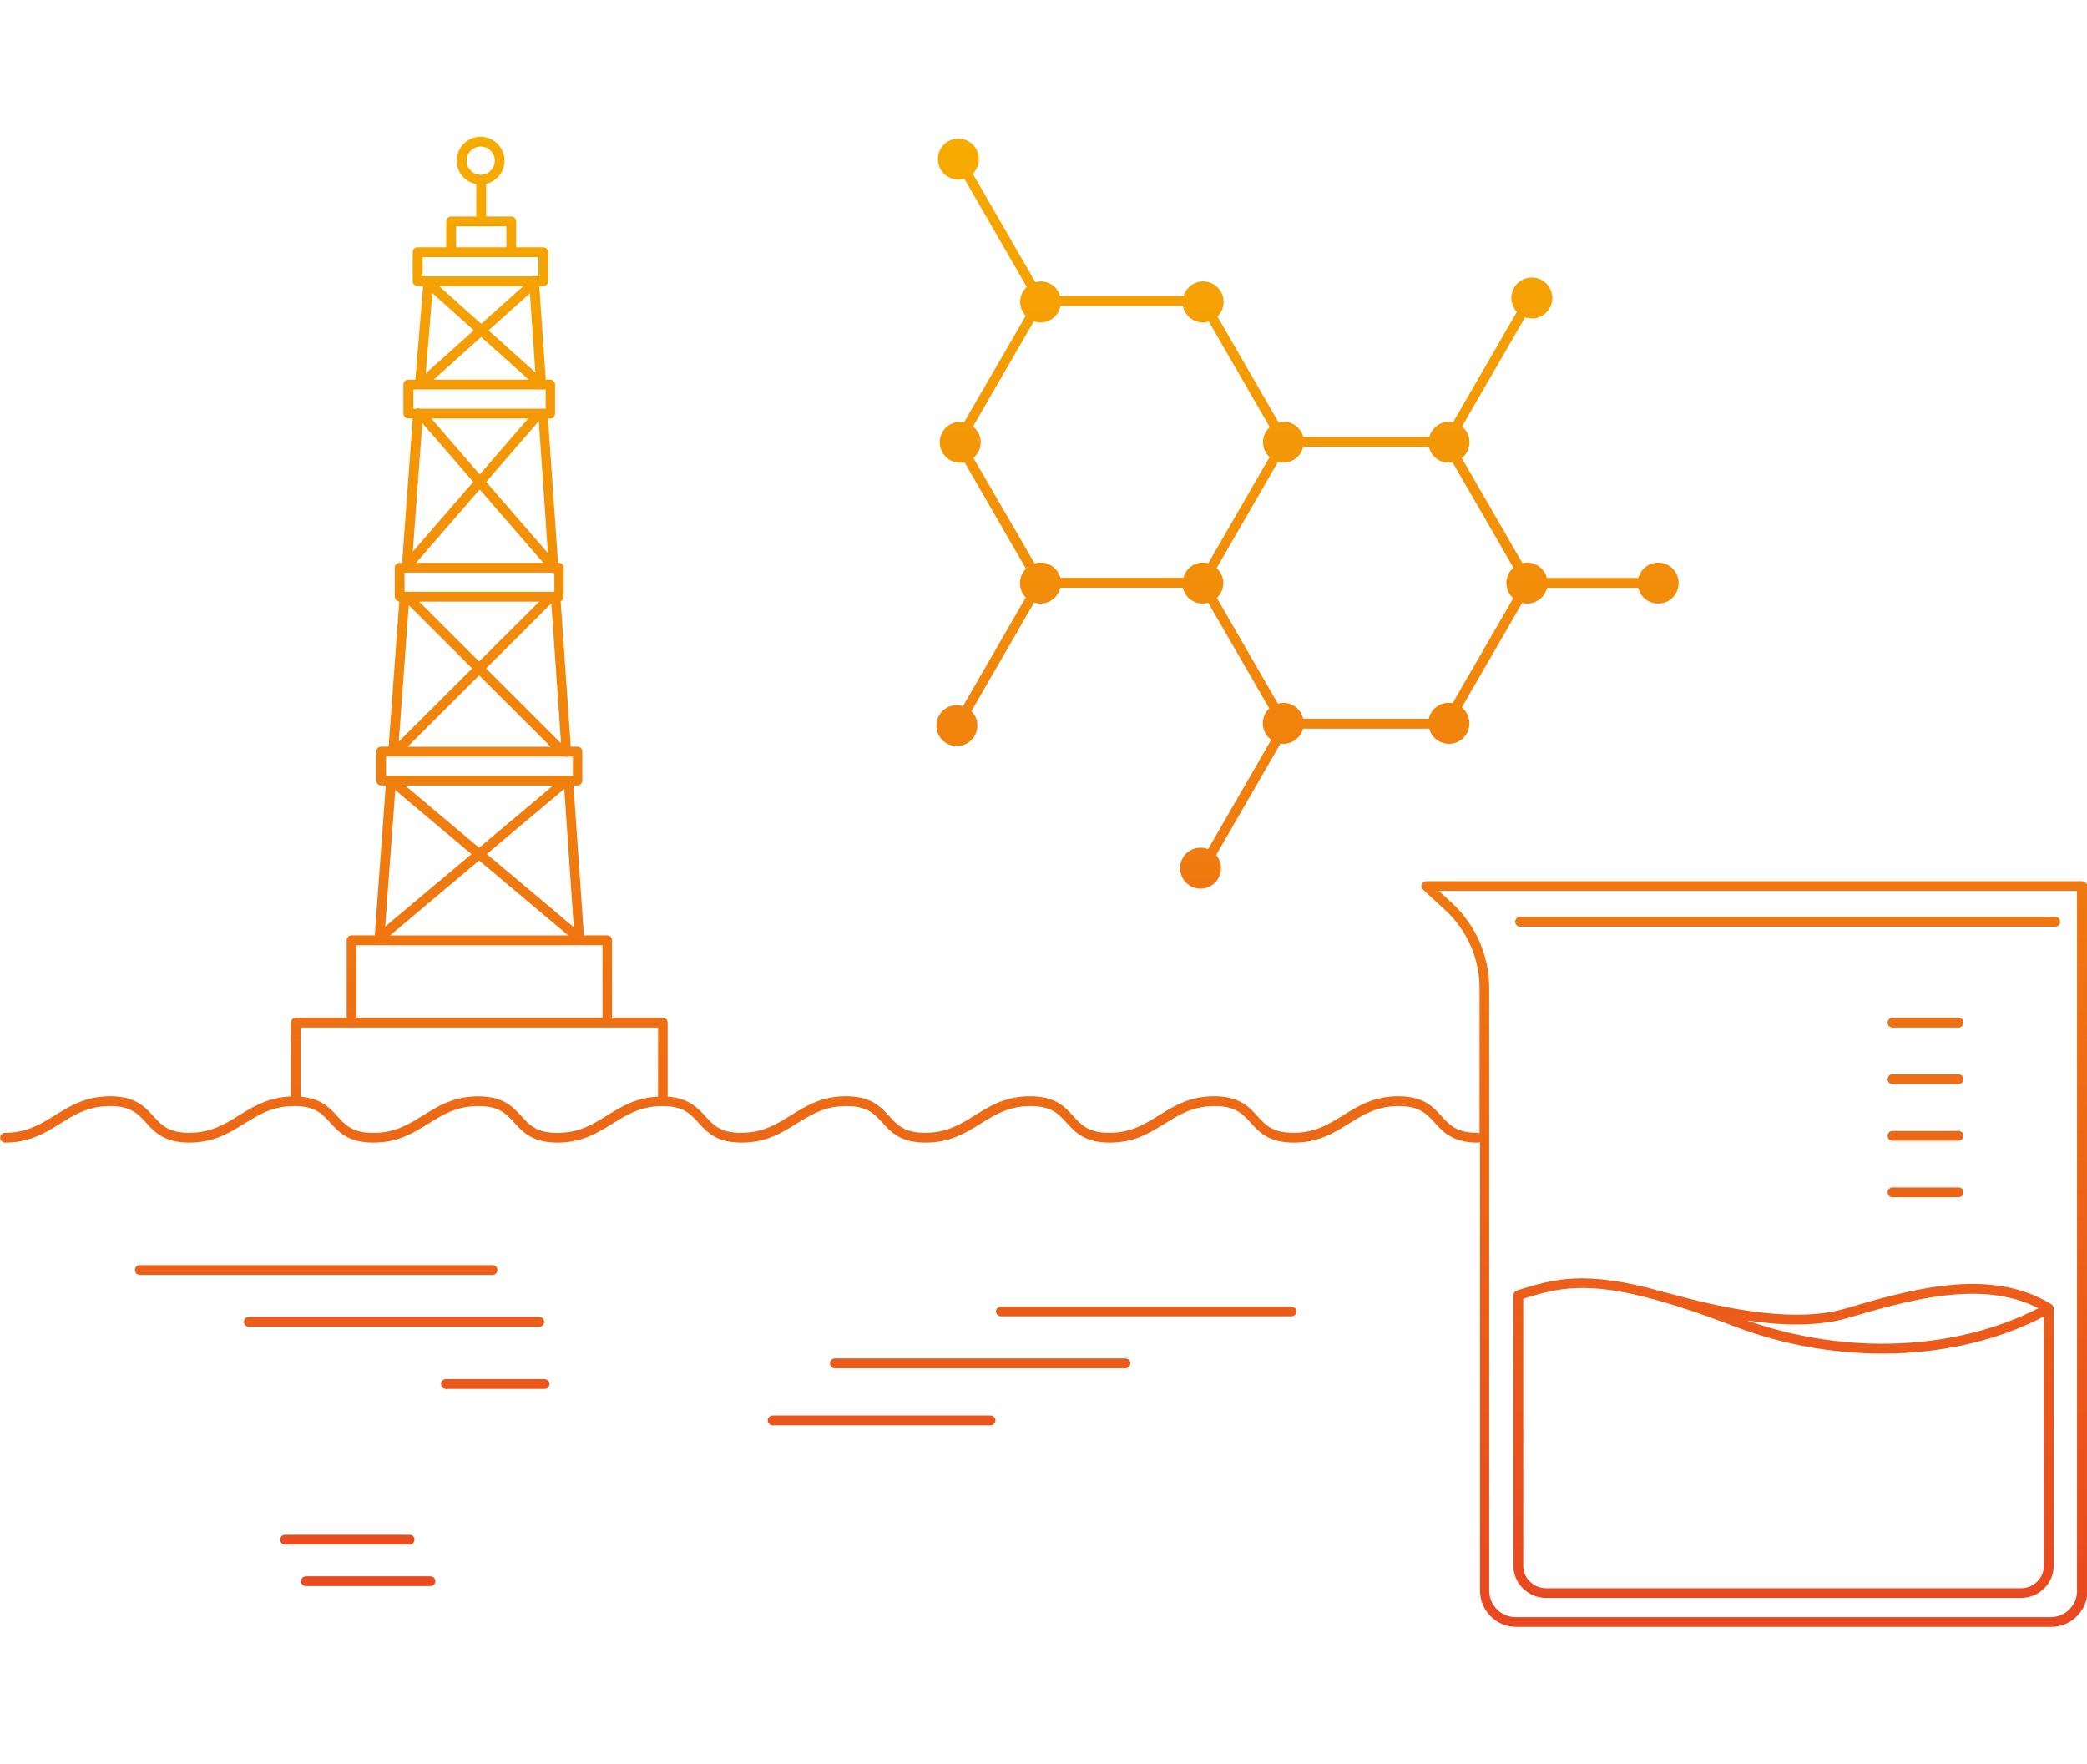 <?xml version="1.0" encoding="utf-8"?>
<!-- Generator: Adobe Illustrator 26.0.2, SVG Export Plug-In . SVG Version: 6.00 Build 0)  -->
<svg version="1.1" id="レイヤー_2" xmlns="http://www.w3.org/2000/svg" xmlns:xlink="http://www.w3.org/1999/xlink" x="0px"
	 y="0px" viewBox="0 0 213 180" style="enable-background:new 0 0 213 180;" xml:space="preserve">
<style type="text/css">
	.st0{fill:url(#SVGID_1_);}
	.st1{fill:url(#SVGID_00000162330898289069715590000000054190800541495478_);}
	.st2{fill:url(#SVGID_00000175309272364804400780000007839260723379542165_);}
	.st3{fill:url(#SVGID_00000016056042653872975850000013649354568160530101_);}
	.st4{fill:url(#SVGID_00000068639788977180570760000016270373126495417515_);}
	.st5{fill:url(#SVGID_00000093888073402620632770000012870251316019691694_);}
	.st6{fill:url(#SVGID_00000090295781539161053730000009815672364798863491_);}
	.st7{fill:url(#SVGID_00000029034403893852765460000007666590130864226186_);}
	.st8{fill:url(#SVGID_00000142869157256729097170000000623351761822668425_);}
	.st9{fill:url(#SVGID_00000159429413287233702270000007990091218173469884_);}
	.st10{fill:url(#SVGID_00000123412500293960491990000006412670286971986089_);}
	.st11{fill:url(#SVGID_00000021826443674865865620000011415057923851101094_);}
	.st12{fill:url(#SVGID_00000122697321884153249520000016632956508542246074_);}
	.st13{fill:url(#SVGID_00000076598523354837074980000016053565102815942575_);}
	.st14{fill:url(#SVGID_00000103229782627032844620000008407586647670999468_);}
	.st15{fill:url(#SVGID_00000093882799891131772350000013500969042120462477_);}
</style>
<g>
	<linearGradient id="SVGID_1_" gradientUnits="userSpaceOnUse" x1="106.5" y1="14.39" x2="106.5" y2="164.736">
		<stop  offset="2.496530e-07" style="stop-color:#F6AB00"/>
		<stop  offset="1" style="stop-color:#E94820"/>
	</linearGradient>
	<path class="st0" d="M212.49,89.93h-66.91c-0.21,0-0.39,0.13-0.47,0.32c-0.08,0.19-0.02,0.41,0.13,0.55l2.28,2.1
		c2.21,2.04,3.48,4.93,3.48,7.94v14.82c-0.06-0.03-0.13-0.05-0.21-0.05c-2.13,0-2.84-0.79-3.67-1.7c-0.86-0.95-1.84-2.03-4.41-2.03
		c-2.49,0-4.08,0.98-5.62,1.94c-1.48,0.92-2.88,1.79-5.09,1.79c-2.13,0-2.84-0.79-3.67-1.7c-0.86-0.95-1.84-2.03-4.41-2.03
		c-2.49,0-4.08,0.98-5.62,1.94c-1.48,0.92-2.88,1.79-5.09,1.79c-2.13,0-2.84-0.79-3.67-1.7c-0.86-0.95-1.84-2.03-4.41-2.03
		c-2.49,0-4.08,0.98-5.62,1.94c-1.48,0.92-2.88,1.79-5.09,1.79c-2.13,0-2.84-0.79-3.67-1.7c-0.86-0.95-1.84-2.03-4.41-2.03
		c-2.49,0-4.08,0.98-5.61,1.94c-1.48,0.92-2.88,1.79-5.09,1.79c-2.13,0-2.84-0.79-3.67-1.7c-0.79-0.87-1.7-1.84-3.83-1.99v-7.56
		c0-0.28-0.22-0.5-0.5-0.5h-5.18v-7.9c0-0.28-0.22-0.5-0.5-0.5h-2.37l-1.06-15.3h0.4c0.28,0,0.5-0.22,0.5-0.5v-2.96
		c0-0.28-0.22-0.5-0.5-0.5h-0.68l-1.03-14.84c0.18-0.07,0.31-0.25,0.31-0.46v-2.96c0-0.28-0.22-0.5-0.5-0.5h-0.08l-1.02-14.73h0.22
		c0.28,0,0.5-0.22,0.5-0.5v-2.96c0-0.28-0.22-0.5-0.5-0.5H55.7l-0.66-9.55h0.41c0.28,0,0.5-0.22,0.5-0.5v-2.96
		c0-0.28-0.22-0.5-0.5-0.5h-2.77V22.6c0-0.28-0.22-0.5-0.5-0.5h-2.58c0.01-0.04,0.02-0.07,0.02-0.11v-3.23
		c1.07-0.25,1.87-1.22,1.87-2.36c0-1.34-1.09-2.44-2.44-2.44c-1.34,0-2.44,1.09-2.44,2.44c0,1.19,0.86,2.18,2,2.39v3.2
		c0,0.04,0.01,0.07,0.02,0.11h-2.59c-0.28,0-0.5,0.22-0.5,0.5v2.64h-2.92c-0.28,0-0.5,0.22-0.5,0.5v2.96c0,0.28,0.22,0.5,0.5,0.5
		h0.56l-0.79,9.55h-0.72c-0.28,0-0.5,0.22-0.5,0.5v2.96c0,0.28,0.22,0.5,0.5,0.5h0.45l-1.08,14.73h-0.25c-0.28,0-0.5,0.22-0.5,0.5
		v2.96c0,0.26,0.2,0.47,0.46,0.49l-1.09,14.81H38.9c-0.28,0-0.5,0.22-0.5,0.5v2.96c0,0.28,0.22,0.5,0.5,0.5h0.47l-1.12,15.3h-2.37
		c-0.28,0-0.5,0.22-0.5,0.5v7.9h-5.18c-0.28,0-0.5,0.22-0.5,0.5v7.54c-2.3,0.09-3.82,1.01-5.29,1.92c-1.48,0.92-2.89,1.79-5.09,1.79
		c-2.13,0-2.85-0.79-3.67-1.7c-0.86-0.95-1.84-2.03-4.41-2.03c-2.49,0-4.08,0.98-5.62,1.94c-1.48,0.92-2.89,1.79-5.1,1.79
		c-0.28,0-0.5,0.22-0.5,0.5c0,0.28,0.22,0.5,0.5,0.5c2.49,0,4.08-0.98,5.62-1.94c1.48-0.92,2.89-1.79,5.1-1.79
		c2.13,0,2.85,0.79,3.67,1.7c0.86,0.95,1.84,2.03,4.41,2.03c2.49,0,4.08-0.98,5.62-1.94c1.48-0.92,2.89-1.79,5.09-1.79
		c2.13,0,2.84,0.79,3.67,1.7c0.86,0.95,1.84,2.03,4.41,2.03c2.49,0,4.08-0.98,5.62-1.94c1.48-0.92,2.88-1.79,5.09-1.79
		c2.13,0,2.84,0.79,3.67,1.7c0.86,0.95,1.84,2.03,4.41,2.03c2.49,0,4.08-0.98,5.62-1.94c1.48-0.92,2.88-1.79,5.09-1.79
		c2.13,0,2.84,0.79,3.67,1.7c0.86,0.95,1.84,2.03,4.41,2.03c2.49,0,4.08-0.98,5.61-1.94c1.48-0.92,2.88-1.79,5.09-1.79
		c2.13,0,2.84,0.79,3.67,1.7c0.86,0.95,1.84,2.03,4.41,2.03c2.49,0,4.08-0.98,5.62-1.94c1.48-0.92,2.88-1.79,5.09-1.79
		c2.13,0,2.84,0.79,3.67,1.7c0.86,0.95,1.84,2.03,4.41,2.03c2.49,0,4.08-0.98,5.62-1.94c1.48-0.92,2.88-1.79,5.09-1.79
		c2.13,0,2.84,0.79,3.67,1.7c0.86,0.95,1.84,2.03,4.41,2.03c2.49,0,4.08-0.98,5.62-1.94c1.48-0.92,2.88-1.79,5.09-1.79
		c2.12,0,2.84,0.79,3.67,1.7c0.86,0.95,1.84,2.03,4.41,2.03c0.07,0,0.14-0.02,0.21-0.05v45.78c0,2.03,1.65,3.69,3.69,3.69h54.62
		c2.03,0,3.69-1.65,3.69-3.69V90.43C212.99,90.15,212.77,89.93,212.49,89.93z M47.62,16.4c0-0.79,0.64-1.44,1.44-1.44
		s1.44,0.64,1.44,1.44c0,0.79-0.64,1.44-1.44,1.44S47.62,17.19,47.62,16.4z M58.56,94.63l-8.88-7.47l7.91-6.65L58.56,94.63z
		 M48.9,86.52l-7.55-6.35h15.1L48.9,86.52z M40.34,80.63l7.78,6.54l-8.81,7.4L40.34,80.63z M48.9,87.82l9.1,7.65H39.8L48.9,87.82z
		 M56.27,61.57l0.99,14.29l-7.65-7.64L56.27,61.57z M48.9,67.51l-6.12-6.11h12.25L48.9,67.51z M56.57,60.4H41.29v-1.96h15.02
		c0.07,0.03,0.14,0.06,0.22,0.06c0.01,0,0.02,0,0.04,0c0,0,0.01,0,0.01,0V60.4z M42.47,57.44l6.49-7.49l6.49,7.49H42.47z
		 M49.62,49.18l5.37-6.2l0.93,13.47L49.62,49.18z M48.96,48.42l-4.94-5.71h9.89L48.96,48.42z M48.3,49.18l-6.17,7.12l0.97-13.12
		L48.3,49.18z M48.19,68.22l-7.49,7.47l1.02-13.93L48.19,68.22z M48.9,68.93l7.3,7.28H41.6L48.9,68.93z M54.64,38.01l-4.78-4.29
		l4.22-3.79L54.64,38.01z M49.11,33.05l-4.29-3.84h8.58L49.11,33.05z M44.13,29.92l4.23,3.79l-4.91,4.4L44.13,29.92z M49.11,34.39
		l4.86,4.36h-9.72L49.11,34.39z M46.55,23.1h5.13v2.14h-5.13V23.1z M43.13,26.24h11.82v1.96h-0.26c-0.07-0.03-0.14-0.05-0.22-0.04
		c-0.06,0-0.11,0.02-0.16,0.04H43.13V26.24z M42.18,39.75h13.51v1.96H42.87c-0.05-0.02-0.1-0.04-0.16-0.04
		c-0.08-0.01-0.16,0.01-0.23,0.04h-0.29V39.75z M39.4,77.21h18.22c0.06,0.03,0.13,0.04,0.2,0.04c0.01,0,0.02,0,0.04,0
		c0.06,0,0.11-0.02,0.16-0.04h0.45v1.96H39.4V77.21z M36.37,96.47h25.12v7.4H36.37V96.47z M61.98,113.83
		c-1.48,0.92-2.88,1.79-5.09,1.79c-2.13,0-2.84-0.79-3.67-1.7c-0.86-0.95-1.84-2.03-4.41-2.03c-2.49,0-4.08,0.98-5.62,1.94
		c-1.48,0.92-2.88,1.79-5.09,1.79c-2.13,0-2.84-0.79-3.67-1.7c-0.78-0.86-1.67-1.82-3.74-1.99v-7.06h36.47v7.05
		C64.92,112.02,63.42,112.93,61.98,113.83z M211.99,162.35c0,1.48-1.21,2.69-2.69,2.69h-54.62c-1.48,0-2.69-1.21-2.69-2.69v-61.51
		c0-3.29-1.38-6.45-3.8-8.68l-1.34-1.24h65.13V162.35z"/>
	
		<linearGradient id="SVGID_00000168094289956556207470000002004110963387155591_" gradientUnits="userSpaceOnUse" x1="182.447" y1="14.39" x2="182.447" y2="164.736">
		<stop  offset="2.496530e-07" style="stop-color:#F6AB00"/>
		<stop  offset="1" style="stop-color:#E94820"/>
	</linearGradient>
	<path style="fill:url(#SVGID_00000168094289956556207470000002004110963387155591_);" d="M155.14,94.57h54.62
		c0.28,0,0.5-0.22,0.5-0.5s-0.22-0.5-0.5-0.5h-54.62c-0.28,0-0.5,0.22-0.5,0.5S154.86,94.57,155.14,94.57z"/>
	
		<linearGradient id="SVGID_00000049916774538331386240000013776540270232347835_" gradientUnits="userSpaceOnUse" x1="182.033" y1="14.39" x2="182.033" y2="164.736">
		<stop  offset="2.496530e-07" style="stop-color:#F6AB00"/>
		<stop  offset="1" style="stop-color:#E94820"/>
	</linearGradient>
	<path style="fill:url(#SVGID_00000049916774538331386240000013776540270232347835_);" d="M157.81,163.08h48.44
		c1.85,0,3.35-1.47,3.35-3.28v-26.28c0-0.01-0.01-0.02-0.01-0.04c0-0.06-0.02-0.12-0.05-0.17c-0.01-0.02-0.01-0.04-0.02-0.05
		c-0.04-0.06-0.09-0.12-0.16-0.16c0,0-0.01,0-0.01,0c0,0,0,0,0,0c0,0,0,0,0,0c-6.28-3.87-14.48-1.47-21.07,0.46
		c-5.75,1.68-14.02-0.52-17.55-1.46c-0.47-0.12-0.83-0.22-1.11-0.29c-7.95-2.24-11.07-1.27-14.81-0.11
		c-0.21,0.07-0.35,0.26-0.35,0.48v27.63C154.46,161.61,155.97,163.08,157.81,163.08z M188.57,134.51c6.12-1.79,13.66-3.99,19.47-1
		c-8.45,4.34-19.65,4.81-29.73,1.25c1.65,0.24,3.37,0.41,5.07,0.41C185.18,135.16,186.96,134.98,188.57,134.51z M155.46,132.54
		c3.53-1.09,6.49-1.87,13.79,0.19c0.02,0.01,0.04,0.03,0.07,0.03c0.09,0.02,0.22,0.05,0.33,0.08c2.06,0.6,4.46,1.41,7.3,2.5
		c10.63,4.07,22.67,3.68,31.65-0.98v25.45c0,1.25-1.05,2.28-2.35,2.28h-48.44c-1.29,0-2.35-1.02-2.35-2.28V132.54z"/>
	
		<linearGradient id="SVGID_00000032642613508456399950000008541757739735715512_" gradientUnits="userSpaceOnUse" x1="196.518" y1="14.39" x2="196.518" y2="164.736">
		<stop  offset="2.496530e-07" style="stop-color:#F6AB00"/>
		<stop  offset="1" style="stop-color:#E94820"/>
	</linearGradient>
	<path style="fill:url(#SVGID_00000032642613508456399950000008541757739735715512_);" d="M199.89,103.87h-6.74
		c-0.28,0-0.5,0.22-0.5,0.5c0,0.28,0.22,0.5,0.5,0.5h6.74c0.28,0,0.5-0.22,0.5-0.5C200.39,104.09,200.17,103.87,199.89,103.87z"/>
	
		<linearGradient id="SVGID_00000002357009676224627940000003977074009519125423_" gradientUnits="userSpaceOnUse" x1="196.518" y1="14.39" x2="196.518" y2="164.736">
		<stop  offset="2.496530e-07" style="stop-color:#F6AB00"/>
		<stop  offset="1" style="stop-color:#E94820"/>
	</linearGradient>
	<path style="fill:url(#SVGID_00000002357009676224627940000003977074009519125423_);" d="M199.89,109.64h-6.74
		c-0.28,0-0.5,0.22-0.5,0.5c0,0.28,0.22,0.5,0.5,0.5h6.74c0.28,0,0.5-0.22,0.5-0.5C200.39,109.87,200.17,109.64,199.89,109.64z"/>
	
		<linearGradient id="SVGID_00000009556843950218844960000012562247830492631964_" gradientUnits="userSpaceOnUse" x1="196.518" y1="14.39" x2="196.518" y2="164.736">
		<stop  offset="2.496530e-07" style="stop-color:#F6AB00"/>
		<stop  offset="1" style="stop-color:#E94820"/>
	</linearGradient>
	<path style="fill:url(#SVGID_00000009556843950218844960000012562247830492631964_);" d="M199.89,115.42h-6.74
		c-0.28,0-0.5,0.22-0.5,0.5s0.22,0.5,0.5,0.5h6.74c0.28,0,0.5-0.22,0.5-0.5S200.17,115.42,199.89,115.42z"/>
	
		<linearGradient id="SVGID_00000100375637158092555910000010232645985692030358_" gradientUnits="userSpaceOnUse" x1="196.518" y1="14.39" x2="196.518" y2="164.736">
		<stop  offset="2.496530e-07" style="stop-color:#F6AB00"/>
		<stop  offset="1" style="stop-color:#E94820"/>
	</linearGradient>
	<path style="fill:url(#SVGID_00000100375637158092555910000010232645985692030358_);" d="M199.89,121.19h-6.74
		c-0.28,0-0.5,0.22-0.5,0.5s0.22,0.5,0.5,0.5h6.74c0.28,0,0.5-0.22,0.5-0.5S200.17,121.19,199.89,121.19z"/>
	
		<linearGradient id="SVGID_00000009586301348314191270000010183227742450487186_" gradientUnits="userSpaceOnUse" x1="32.274" y1="14.39" x2="32.274" y2="164.736">
		<stop  offset="2.496530e-07" style="stop-color:#F6AB00"/>
		<stop  offset="1" style="stop-color:#E94820"/>
	</linearGradient>
	<path style="fill:url(#SVGID_00000009586301348314191270000010183227742450487186_);" d="M50.77,129.61c0-0.28-0.22-0.5-0.5-0.5
		h-36c-0.28,0-0.5,0.22-0.5,0.5c0,0.28,0.22,0.5,0.5,0.5h36C50.55,130.11,50.77,129.88,50.77,129.61z"/>
	
		<linearGradient id="SVGID_00000145773148846332438680000004195742453850341297_" gradientUnits="userSpaceOnUse" x1="40.215" y1="14.39" x2="40.215" y2="164.736">
		<stop  offset="2.496530e-07" style="stop-color:#F6AB00"/>
		<stop  offset="1" style="stop-color:#E94820"/>
	</linearGradient>
	<path style="fill:url(#SVGID_00000145773148846332438680000004195742453850341297_);" d="M55.54,134.9c0-0.28-0.22-0.5-0.5-0.5
		H25.39c-0.28,0-0.5,0.22-0.5,0.5c0,0.28,0.22,0.5,0.5,0.5h29.65C55.31,135.4,55.54,135.18,55.54,134.9z"/>
	
		<linearGradient id="SVGID_00000134251345616171837260000003366570266736170403_" gradientUnits="userSpaceOnUse" x1="116.976" y1="14.39" x2="116.976" y2="164.736">
		<stop  offset="2.496530e-07" style="stop-color:#F6AB00"/>
		<stop  offset="1" style="stop-color:#E94820"/>
	</linearGradient>
	<path style="fill:url(#SVGID_00000134251345616171837260000003366570266736170403_);" d="M131.8,133.34h-29.65
		c-0.28,0-0.5,0.22-0.5,0.5s0.22,0.5,0.5,0.5h29.65c0.28,0,0.5-0.22,0.5-0.5S132.08,133.34,131.8,133.34z"/>
	
		<linearGradient id="SVGID_00000007410197266698325960000010233735417987606155_" gradientUnits="userSpaceOnUse" x1="100.036" y1="14.39" x2="100.036" y2="164.736">
		<stop  offset="2.496530e-07" style="stop-color:#F6AB00"/>
		<stop  offset="1" style="stop-color:#E94820"/>
	</linearGradient>
	<path style="fill:url(#SVGID_00000007410197266698325960000010233735417987606155_);" d="M114.86,138.64H85.21
		c-0.28,0-0.5,0.22-0.5,0.5c0,0.28,0.22,0.5,0.5,0.5h29.65c0.28,0,0.5-0.22,0.5-0.5C115.36,138.86,115.14,138.64,114.86,138.64z"/>
	
		<linearGradient id="SVGID_00000041258623075832003280000002797535874951596211_" gradientUnits="userSpaceOnUse" x1="89.977" y1="14.39" x2="89.977" y2="164.736">
		<stop  offset="2.496530e-07" style="stop-color:#F6AB00"/>
		<stop  offset="1" style="stop-color:#E94820"/>
	</linearGradient>
	<path style="fill:url(#SVGID_00000041258623075832003280000002797535874951596211_);" d="M101.09,144.46H78.86
		c-0.28,0-0.5,0.22-0.5,0.5c0,0.28,0.22,0.5,0.5,0.5h22.23c0.28,0,0.5-0.22,0.5-0.5C101.59,144.68,101.37,144.46,101.09,144.46z"/>
	
		<linearGradient id="SVGID_00000136384483826333948370000017379273527518511538_" gradientUnits="userSpaceOnUse" x1="50.538" y1="14.39" x2="50.538" y2="164.736">
		<stop  offset="2.496530e-07" style="stop-color:#F6AB00"/>
		<stop  offset="1" style="stop-color:#E94820"/>
	</linearGradient>
	<path style="fill:url(#SVGID_00000136384483826333948370000017379273527518511538_);" d="M55.57,140.75H45.51
		c-0.28,0-0.5,0.22-0.5,0.5s0.22,0.5,0.5,0.5h10.06c0.28,0,0.5-0.22,0.5-0.5S55.84,140.75,55.57,140.75z"/>
	
		<linearGradient id="SVGID_00000138555293001200330730000002763664998657591735_" gradientUnits="userSpaceOnUse" x1="35.45" y1="14.39" x2="35.45" y2="164.736">
		<stop  offset="2.496530e-07" style="stop-color:#F6AB00"/>
		<stop  offset="1" style="stop-color:#E94820"/>
	</linearGradient>
	<path style="fill:url(#SVGID_00000138555293001200330730000002763664998657591735_);" d="M42.3,157.13c0-0.28-0.22-0.5-0.5-0.5
		H29.1c-0.28,0-0.5,0.22-0.5,0.5c0,0.28,0.22,0.5,0.5,0.5H41.8C42.08,157.63,42.3,157.41,42.3,157.13z"/>
	
		<linearGradient id="SVGID_00000164495280751277799740000001564659320976481185_" gradientUnits="userSpaceOnUse" x1="37.568" y1="14.39" x2="37.568" y2="164.736">
		<stop  offset="2.496530e-07" style="stop-color:#F6AB00"/>
		<stop  offset="1" style="stop-color:#E94820"/>
	</linearGradient>
	<path style="fill:url(#SVGID_00000164495280751277799740000001564659320976481185_);" d="M43.92,160.87H31.22
		c-0.28,0-0.5,0.22-0.5,0.5s0.22,0.5,0.5,0.5h12.71c0.28,0,0.5-0.22,0.5-0.5S44.2,160.87,43.92,160.87z"/>
	
		<linearGradient id="SVGID_00000073684992473463685580000016572199945956658831_" gradientUnits="userSpaceOnUse" x1="133.432" y1="14.39" x2="133.432" y2="164.736">
		<stop  offset="2.496530e-07" style="stop-color:#F6AB00"/>
		<stop  offset="1" style="stop-color:#E94820"/>
	</linearGradient>
	<path style="fill:url(#SVGID_00000073684992473463685580000016572199945956658831_);" d="M97.66,71.96c-1.15,0-2.09,0.93-2.09,2.09
		s0.93,2.09,2.09,2.09c1.15,0,2.09-0.93,2.09-2.09c0-0.58-0.23-1.1-0.61-1.47l6.4-11.09c0.2,0.07,0.42,0.11,0.64,0.11
		c0.99,0,1.82-0.69,2.03-1.62h12.51c0.21,0.93,1.04,1.62,2.03,1.62c0.2,0,0.38-0.04,0.56-0.09l6.23,10.79
		c-0.41,0.38-0.66,0.92-0.66,1.52c0,0.69,0.34,1.3,0.86,1.68l-6.44,11.16c-0.24-0.1-0.5-0.15-0.77-0.15c-1.15,0-2.09,0.93-2.09,2.09
		c0,1.15,0.93,2.09,2.09,2.09c1.15,0,2.09-0.93,2.09-2.09c0-0.51-0.19-0.98-0.5-1.34l6.57-11.38c0.1,0.01,0.19,0.03,0.29,0.03
		c0.96,0,1.77-0.66,2.01-1.54h12.88c0.24,0.89,1.04,1.54,2.01,1.54c1.15,0,2.09-0.93,2.09-2.09c0-0.66-0.31-1.23-0.78-1.62
		l6.16-10.67c0.16,0.04,0.33,0.07,0.51,0.07c0.99,0,1.81-0.69,2.03-1.61h9.31c0.22,0.92,1.04,1.61,2.03,1.61
		c1.15,0,2.09-0.93,2.09-2.09c0-1.15-0.93-2.09-2.09-2.09c-0.97,0-1.78,0.66-2.01,1.56h-9.35c-0.23-0.9-1.04-1.56-2.01-1.56
		c-0.17,0-0.33,0.02-0.48,0.06l-6.19-10.73c0.48-0.38,0.79-0.96,0.79-1.62c0-0.65-0.3-1.22-0.77-1.6l6.44-11.15
		c0.22,0.08,0.44,0.12,0.69,0.12c1.15,0,2.09-0.93,2.09-2.09c0-1.15-0.93-2.09-2.09-2.09c-1.15,0-2.09,0.93-2.09,2.09
		c0,0.55,0.22,1.04,0.56,1.42l-6.5,11.25c-0.14-0.03-0.28-0.04-0.42-0.04c-0.97,0-1.77,0.66-2.01,1.55h-12.87
		c-0.24-0.89-1.04-1.55-2.01-1.55c-0.18,0-0.35,0.03-0.51,0.07l-6.24-10.81c0.39-0.38,0.63-0.9,0.63-1.49
		c0-1.15-0.93-2.09-2.09-2.09c-0.94,0-1.73,0.63-1.99,1.48h-12.6c-0.26-0.86-1.05-1.48-1.99-1.48c-0.19,0-0.37,0.03-0.54,0.08
		l-6.39-11.07c0.38-0.38,0.62-0.9,0.62-1.49c0-1.15-0.93-2.09-2.09-2.09c-1.15,0-2.09,0.93-2.09,2.09c0,1.15,0.93,2.09,2.09,2.09
		c0.21,0,0.41-0.04,0.6-0.1l6.38,11.05c-0.41,0.38-0.67,0.92-0.67,1.53c0,0.55,0.22,1.05,0.57,1.42L98.4,43.09
		c-0.13-0.02-0.26-0.04-0.4-0.04c-1.15,0-2.09,0.93-2.09,2.09c0,1.15,0.93,2.09,2.09,2.09c0.15,0,0.3-0.02,0.44-0.05l6.27,10.86
		c-0.38,0.38-0.61,0.9-0.61,1.48c0,0.57,0.23,1.08,0.59,1.45l-6.41,11.1C98.08,72,97.88,71.96,97.66,71.96z M154.46,57.94
		c-0.44,0.38-0.72,0.94-0.72,1.56c0,0.62,0.27,1.16,0.7,1.55l-6.19,10.72c-0.13-0.02-0.26-0.04-0.4-0.04c-1,0-1.82,0.7-2.03,1.63
		H133c-0.21-0.93-1.04-1.63-2.03-1.63c-0.19,0-0.37,0.03-0.55,0.08l-6.23-10.79c0.4-0.38,0.66-0.92,0.66-1.51
		c0-0.61-0.26-1.15-0.68-1.53l6.26-10.84c0.17,0.05,0.35,0.08,0.54,0.08c0.99,0,1.82-0.69,2.03-1.62h12.83
		c0.21,0.93,1.04,1.62,2.03,1.62c0.13,0,0.26-0.02,0.39-0.04L154.46,57.94z M99.34,46.73c0.46-0.38,0.75-0.95,0.75-1.59
		c0-0.66-0.31-1.23-0.78-1.62l6.2-10.73c0.21,0.07,0.44,0.12,0.68,0.12c1.02,0,1.86-0.73,2.05-1.69h12.48
		c0.19,0.96,1.03,1.69,2.05,1.69c0.21,0,0.41-0.04,0.6-0.1l6.22,10.78c-0.42,0.38-0.69,0.93-0.69,1.54c0,0.6,0.26,1.14,0.67,1.52
		l-6.26,10.84c-0.17-0.04-0.35-0.08-0.53-0.08c-0.97,0-1.77,0.66-2.01,1.56h-12.55c-0.24-0.89-1.04-1.56-2.01-1.56
		c-0.21,0-0.42,0.04-0.61,0.1L99.34,46.73z"/>
</g>
</svg>
